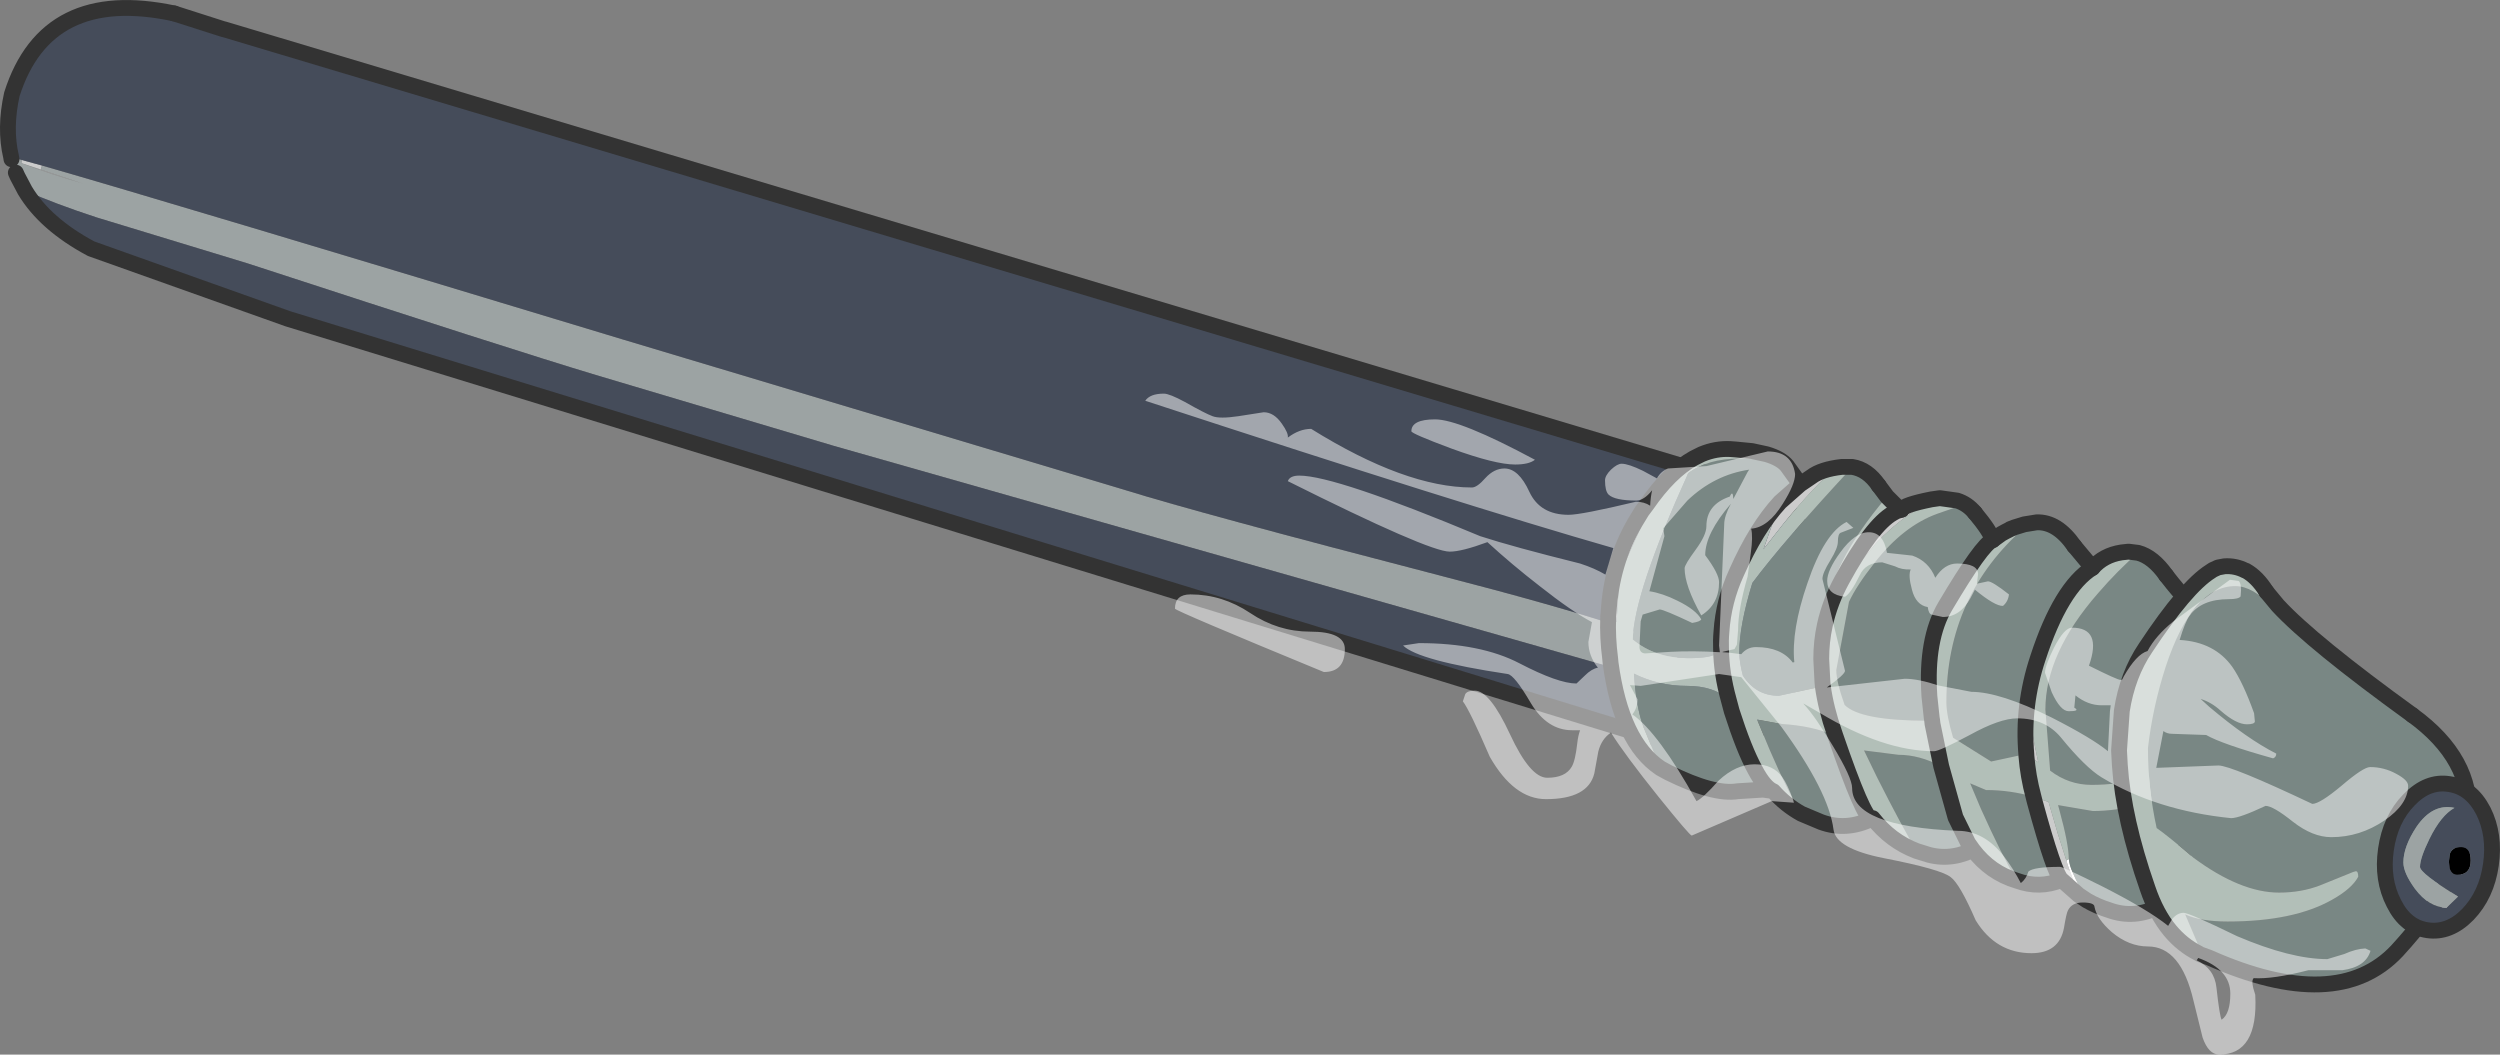<?xml version="1.0" encoding="UTF-8" standalone="no"?>
<svg xmlns:xlink="http://www.w3.org/1999/xlink" height="133.15px" width="315.65px" xmlns="http://www.w3.org/2000/svg">
  <rect width="100%" height="100%" fill="#808080" stroke="none"/>
  <g transform="matrix(1.0, 0.0, 0.0, 1.0, 166.35, 78.95)">
    <path d="M-163.65 -58.35 L-161.2 -57.55 -155.95 -55.8 Q-159.7 -56.85 -163.65 -58.35" fill="#999999" fill-rule="evenodd" stroke="none"/>
    <path d="M-164.95 -59.15 L-164.85 -59.1 -164.9 -58.85 -164.95 -59.15 M-163.6 -58.75 L-161.05 -58.05 -161.2 -57.55 -163.65 -58.35 -163.6 -58.75 M138.3 25.7 Q139.95 23.15 142.65 23.9 139.1 28.45 139.1 29.85 139.1 31.25 140.3 32.25 L143.45 34.55 142.65 35.3 142.65 36.0 Q142.5 36.45 141.4 36.45 138.85 36.45 137.4 33.9 136.4 32.1 136.4 30.5 136.4 29.5 137.25 27.95 137.55 26.8 138.3 25.7" fill="#cccccc" fill-rule="evenodd" stroke="none"/>
    <path d="M-164.85 -59.1 L-163.6 -58.75 -163.65 -58.35 Q-159.7 -56.85 -155.95 -55.8 L-161.2 -57.55 -161.05 -58.05 Q-144.7 -53.35 -87.75 -36.1 L-24.2 -17.05 Q-15.05 -14.2 15.2 -6.35 45.45 1.45 45.45 3.75 45.45 5.55 43.85 5.55 38.9 5.55 39.95 6.1 L-61.05 -22.65 -91.1 -31.6 Q-101.75 -34.8 -135.1 -45.7 L-154.15 -51.5 Q-159.35 -53.2 -163.2 -54.9 L-164.15 -56.7 -164.35 -57.15 -164.85 -58.75 -164.9 -58.85 -164.85 -59.1" fill="#9ca3a3" fill-rule="evenodd" stroke="none"/>
    <path d="M-164.85 -59.1 L-164.95 -59.15 Q-165.8 -62.75 -164.85 -67.05 -160.5 -80.7 -144.35 -77.25 L-138.1 -75.25 -137.8 -74.1 -138.05 -75.25 57.45 -16.7 Q67.45 -6.6 64.7 3.3 59.7 14.5 46.7 15.55 L-130.0 -38.7 -154.85 -47.55 Q-160.65 -50.65 -163.2 -54.9 -159.35 -53.2 -154.15 -51.5 L-135.1 -45.7 Q-101.75 -34.8 -91.1 -31.6 L-61.05 -22.65 39.95 6.1 Q38.9 5.55 43.85 5.55 45.45 5.55 45.45 3.75 45.45 1.45 15.2 -6.35 -15.05 -14.2 -24.2 -17.05 L-87.75 -36.1 Q-144.7 -53.35 -161.05 -58.05 L-163.6 -58.75 -164.85 -59.1" fill="#454c5a" fill-rule="evenodd" stroke="none"/>
    <path d="M-163.2 -54.9 Q-160.65 -50.65 -154.85 -47.55 L-130.0 -38.7 46.7 15.55 Q59.7 14.5 64.7 3.3 67.45 -6.6 57.45 -16.7 M-144.35 -77.25 Q-160.5 -80.7 -164.85 -67.05 -165.8 -62.75 -164.95 -59.15 L-164.9 -58.85 M-163.2 -54.9 L-164.15 -56.7 -164.35 -57.15" fill="none" stroke="#333333" stroke-linecap="round" stroke-linejoin="round" stroke-width="2.0"/>
    <path d="M57.45 -16.7 L-138.05 -75.25 M-138.1 -75.25 L-144.35 -77.25" fill="none" stroke="#333333" stroke-linecap="round" stroke-linejoin="round" stroke-width="2.0"/>
    <path d="M40.15 -12.95 Q41.0 -14.85 41.85 -14.85 L41.95 -14.85 38.5 -7.2 38.5 -7.3 Q39.3 -11.05 40.15 -12.95 M37.25 -1.15 L38.15 -6.35 37.75 -0.4 37.25 -1.0 37.25 -1.15 M48.5 -21.6 L47.55 -20.95 47.7 -21.2 48.5 -21.6 M58.4 -15.55 L60.95 -17.8 62.35 -18.75 Q63.6 -19.7 66.2 -20.0 L65.45 -19.85 Q62.85 -17.75 58.85 -12.85 L56.3 -9.6 58.4 -15.55 M66.5 -20.0 L67.5 -20.0 67.5 -19.95 66.5 -20.0 M73.45 -14.75 L73.75 -14.6 Q74.0 -15.2 77.5 -15.9 L78.55 -16.05 Q74.5 -14.5 70.55 -10.4 L67.85 -7.15 Q68.5 -9.55 72.7 -14.0 L73.1 -14.4 73.45 -14.75 M85.25 -10.75 L85.45 -10.9 83.55 -8.5 Q78.15 -1.25 78.15 1.35 L77.25 8.85 Q76.8 1.75 79.25 -2.4 83.9 -10.25 85.25 -10.75 M97.85 -7.25 Q99.25 -8.85 101.5 -9.2 96.8 -6.35 93.65 -1.0 90.05 5.05 90.05 10.9 90.05 13.1 91.0 17.3 90.05 16.65 89.5 16.45 L89.5 16.35 Q88.95 10.15 90.95 4.15 93.85 -4.75 97.85 -7.25 M96.1 34.05 L93.95 32.15 Q93.05 31.45 90.55 22.25 L90.4 21.65 91.85 22.15 92.3 22.3 93.45 26.25 94.55 29.7 94.75 30.35 96.1 34.05 M70.0 24.4 L69.95 24.45 Q68.95 24.35 65.4 14.0 L65.9 14.25 67.6 18.8 Q68.85 22.0 70.0 24.4 M64.05 0.0 L64.05 0.15 63.6 4.25 Q63.6 2.05 64.05 0.0 M63.75 7.15 L63.85 7.7 63.8 7.7 63.75 7.15 M73.75 -14.6 L73.1 -14.4 73.75 -14.6 M77.1 12.05 L77.6 12.0 77.55 11.7 77.7 12.45 77.65 12.45 77.1 12.05 M89.0 16.35 L89.5 16.35 89.5 16.45 89.0 16.35 M82.15 27.5 L80.55 24.25 78.75 17.8 79.05 18.0 80.5 22.8 82.15 27.5 M77.6 12.0 L77.65 12.45 77.6 12.0 M50.95 3.05 Q50.9 1.9 51.0 0.8 L51.25 2.95 50.95 3.05 M51.9 9.35 L52.35 9.85 52.9 10.4 53.7 13.4 55.25 18.25 Q53.85 15.7 52.3 10.85 L51.9 9.35" fill="#cccccc" fill-rule="evenodd" stroke="none"/>
    <path d="M40.15 -12.95 L40.1 -13.0 40.95 -14.4 41.55 -15.2 41.85 -14.85 Q41.0 -14.85 40.15 -12.95 M36.7 -1.15 L37.25 -1.15 37.25 -1.0 36.7 -1.0 36.7 -1.15 M47.55 -20.95 L47.5 -21.1 47.7 -21.2 47.55 -20.95 M51.0 0.8 L50.9 -0.75 Q50.9 -5.0 53.3 -9.7 55.6 -14.25 58.8 -16.7 L58.4 -15.55 Q55.4 -12.3 52.9 -6.65 51.25 -3.05 51.0 0.8 M97.15 34.75 L96.1 34.05 94.75 30.35 94.55 29.7 94.85 29.5 95.0 30.25 Q95.4 31.65 97.15 34.75 M82.75 28.35 L82.55 28.45 82.15 27.5 82.75 28.35 M57.55 20.95 L57.4 20.9 57.35 20.9 56.25 20.75 Q55.7 19.6 55.25 18.25 56.45 20.5 57.55 20.95 M72.7 -14.0 L72.65 -14.15 73.1 -14.4 72.7 -14.0 M63.6 4.25 L63.75 7.15 63.45 5.1 63.6 4.25 M65.25 13.55 L65.4 14.0 65.15 13.9 65.25 13.55 M89.25 -12.75 L89.95 -12.9 89.45 -12.5 89.25 -12.75" fill="#ffffff" fill-rule="evenodd" stroke="none"/>
    <path d="M43.3 18.05 L41.15 12.85 Q40.2 10.25 39.95 6.1 43.05 7.65 46.65 7.65 50.0 7.65 51.9 9.35 L52.3 10.85 Q53.85 15.7 55.25 18.25 55.7 19.6 56.25 20.75 L53.05 20.95 Q50.05 21.45 44.3 18.6 L43.3 18.05 M50.95 3.05 L50.35 3.55 Q49.7 4.15 46.8 4.15 42.65 4.15 39.8 1.8 39.95 -4.1 46.8 -19.2 49.25 -21.05 53.3 -21.05 L54.8 -21.0 Q55.8 -21.15 56.7 -21.6 58.55 -21.05 59.3 -20.1 L60.95 -17.8 58.4 -15.55 58.8 -16.7 Q55.6 -14.25 53.3 -9.7 50.9 -5.0 50.9 -0.75 L51.0 0.8 Q50.9 1.9 50.95 3.05 M67.5 -20.0 Q69.45 -19.7 70.85 -17.65 L71.9 -16.25 70.9 -15.05 Q64.15 -6.7 64.05 0.0 63.6 2.05 63.6 4.25 L63.45 5.1 63.75 7.15 63.8 7.7 58.25 8.9 Q55.35 8.9 53.7 6.35 53.25 4.6 53.25 3.45 53.25 0.05 54.9 -5.35 58.9 -10.7 67.5 -19.95 L67.5 -20.0 M80.75 -15.75 Q82.05 -15.35 83.0 -14.2 85.0 -11.8 85.25 -10.75 83.9 -10.25 79.25 -2.4 76.8 1.75 77.25 8.85 L77.25 8.9 77.55 11.7 77.6 12.0 77.1 12.05 Q68.5 12.05 66.55 10.05 65.5 7.1 65.5 5.65 L67.1 -2.95 Q68.05 -5.0 70.3 -7.85 73.95 -12.55 78.3 -14.1 L80.6 -14.9 81.3 -15.55 80.75 -15.75 M89.25 -12.75 L90.8 -13.0 Q93.4 -13.1 95.55 -10.0 L97.85 -7.25 Q93.85 -4.75 90.95 4.15 88.95 10.15 89.5 16.35 L89.0 16.35 85.05 17.2 80.25 14.2 Q79.4 11.35 79.4 9.7 79.4 -3.8 89.45 -12.5 L89.95 -12.9 89.25 -12.75 M103.6 -9.15 Q105.5 -8.65 107.15 -6.3 110.35 -2.15 111.9 -1.55 115.4 17.8 106.4 35.45 103.15 37.15 99.9 35.95 98.45 35.5 97.15 34.75 95.4 31.65 95.0 30.25 L94.85 29.5 Q94.85 27.65 93.7 23.45 L93.5 22.7 97.9 23.45 Q103.4 23.45 111.15 20.3 L111.8 20.05 112.45 16.15 111.5 16.6 Q104.35 20.15 97.75 20.15 94.85 20.15 92.5 18.35 L91.9 10.65 Q91.9 3.55 98.55 -4.05 101.1 -7.0 103.6 -9.15 M93.95 32.15 Q91.15 33.3 88.3 32.25 86.4 29.05 83.75 23.15 L82.4 19.95 84.4 20.8 Q87.45 20.8 90.4 21.65 L90.55 22.25 Q93.05 31.45 93.95 32.15 M82.55 28.45 Q79.5 29.85 76.45 28.75 L75.65 28.5 Q73.75 25.35 70.65 19.2 L69.0 15.8 73.35 16.35 Q76.0 16.35 78.75 17.8 L80.55 24.25 82.15 27.5 82.55 28.45 M69.95 24.45 Q66.75 26.0 63.6 24.85 L61.1 23.8 Q59.5 21.3 57.1 15.75 L55.5 11.9 58.5 12.45 Q62.6 12.7 65.15 13.9 L65.4 14.0 Q68.95 24.35 69.95 24.45" fill="#798784" fill-rule="evenodd" stroke="none"/>
    <path d="M40.1 -13.0 L40.15 -12.95 Q39.3 -11.05 38.5 -7.3 L38.5 -7.2 41.95 -14.85 41.85 -14.85 41.55 -15.2 Q44.45 -19.4 47.5 -21.1 L47.55 -20.95 48.5 -21.6 Q50.3 -22.35 52.15 -22.25 L52.8 -22.2 54.85 -22.0 56.7 -21.6 Q55.8 -21.15 54.8 -21.0 L53.3 -21.05 Q49.25 -21.05 46.8 -19.2 39.95 -4.1 39.8 1.8 42.65 4.15 46.8 4.15 49.7 4.15 50.35 3.55 L50.95 3.05 Q51.0 6.1 51.9 9.35 51.0 6.1 50.95 3.05 L51.25 2.95 51.0 0.8 Q51.25 -3.05 52.9 -6.65 55.4 -12.3 58.4 -15.55 L56.3 -9.6 58.85 -12.85 Q62.85 -17.75 65.45 -19.85 L66.2 -20.0 66.35 -20.0 66.5 -20.0 67.5 -19.95 Q58.9 -10.7 54.9 -5.35 53.25 0.05 53.25 3.45 53.25 4.6 53.7 6.35 55.35 8.9 58.25 8.9 L63.8 7.7 63.85 7.7 63.75 7.15 63.6 4.25 64.05 0.15 64.05 0.0 Q64.7 -2.95 66.2 -5.7 70.0 -12.65 72.65 -14.15 70.0 -12.65 66.2 -5.7 64.7 -2.95 64.05 0.0 64.15 -6.7 70.9 -15.05 L71.9 -16.25 73.25 -14.9 73.45 -14.75 73.1 -14.4 72.65 -14.15 72.7 -14.0 Q68.5 -9.55 67.85 -7.15 L70.55 -10.4 Q74.5 -14.5 78.55 -16.05 L78.6 -16.05 80.75 -15.75 81.3 -15.55 80.6 -14.9 78.3 -14.1 Q73.95 -12.55 70.3 -7.85 68.05 -5.0 67.1 -2.95 L65.5 5.65 Q65.5 7.1 66.55 10.05 68.5 12.05 77.1 12.05 L77.65 12.45 77.7 12.45 77.55 11.7 77.25 8.9 77.25 8.85 78.15 1.35 Q78.15 -1.25 83.55 -8.5 L85.45 -10.9 86.35 -11.55 86.9 -11.85 87.0 -11.9 87.3 -12.05 87.4 -12.1 87.45 -12.15 87.7 -12.25 87.75 -12.25 87.95 -12.35 89.25 -12.75 89.45 -12.5 Q79.4 -3.8 79.4 9.7 79.4 11.35 80.25 14.2 L85.05 17.2 89.0 16.35 89.5 16.45 Q90.05 16.65 91.0 17.3 90.05 13.1 90.05 10.9 90.05 5.05 93.65 -1.0 96.8 -6.35 101.5 -9.2 L102.4 -9.3 103.6 -9.15 Q101.1 -7.0 98.55 -4.05 91.9 3.55 91.9 10.65 L92.5 18.35 Q94.85 20.15 97.75 20.15 104.35 20.15 111.5 16.6 L112.45 16.15 111.8 20.05 111.15 20.3 Q103.4 23.45 97.9 23.45 L93.5 22.7 93.7 23.45 Q94.85 27.65 94.85 29.5 L94.55 29.7 93.45 26.25 92.3 22.3 91.85 22.15 90.4 21.65 Q87.45 20.8 84.4 20.8 L82.4 19.95 83.75 23.15 Q86.4 29.05 88.3 32.25 84.95 31.25 82.75 28.35 L82.15 27.5 80.5 22.8 79.05 18.0 78.75 17.8 Q76.0 16.35 73.35 16.35 L69.0 15.8 70.65 19.2 Q73.75 25.35 75.65 28.5 72.35 27.25 70.1 24.35 L70.0 24.4 Q68.85 22.0 67.6 18.8 L65.9 14.25 65.4 14.0 65.25 13.55 Q64.2 10.55 63.8 7.7 64.2 10.55 65.25 13.55 L65.15 13.9 Q62.6 12.7 58.5 12.45 L55.5 11.9 57.1 15.75 Q59.5 21.3 61.1 23.8 59.1 22.7 57.55 20.95 56.45 20.5 55.25 18.25 L53.7 13.4 52.9 10.4 52.35 9.85 51.9 9.35 Q50.0 7.65 46.65 7.65 43.05 7.65 39.95 6.1 40.2 10.25 41.15 12.85 L43.3 18.05 Q38.35 14.75 37.0 4.75 L36.95 4.2 Q36.6 1.5 36.7 -1.0 L37.25 -1.0 37.75 -0.4 38.15 -6.35 37.25 -1.15 36.7 -1.15 36.75 -1.6 Q37.1 -7.85 40.1 -13.0 M90.4 21.65 Q89.7 19.05 89.5 16.45 89.7 19.05 90.4 21.65 M77.65 12.45 L78.75 17.8 77.65 12.45" fill="#b2bfb8" fill-rule="evenodd" stroke="none"/>
    <path d="M41.55 -15.2 L40.95 -14.4 40.1 -13.0 Q37.1 -7.85 36.75 -1.6 L36.7 -1.15 36.7 -1.0 Q36.6 1.5 36.95 4.2 L37.0 4.75 Q38.35 14.75 43.3 18.05 L44.3 18.6 Q50.05 21.45 53.05 20.95 L56.25 20.75 57.35 20.9 57.4 20.9 57.55 20.95 Q59.1 22.7 61.1 23.8 L63.6 24.85 Q66.75 26.0 69.95 24.45 L70.0 24.4 70.1 24.35 Q72.35 27.25 75.65 28.5 L76.45 28.75 Q79.5 29.85 82.55 28.45 L82.75 28.35 82.15 27.5 80.55 24.25 78.75 17.8 77.65 12.45 77.6 12.0 77.55 11.7 77.25 8.9 M51.9 9.35 Q51.0 6.1 50.95 3.05 50.9 1.9 51.0 0.8 51.25 -3.05 52.9 -6.65 55.4 -12.3 58.4 -15.55 L60.95 -17.8 62.35 -18.75 Q63.6 -19.7 66.2 -20.0 L66.35 -20.0 66.5 -20.0 67.5 -20.0 Q69.45 -19.7 70.85 -17.65 M56.7 -21.6 L54.85 -22.0 52.8 -22.2 52.15 -22.25 Q50.3 -22.35 48.5 -21.6 L47.7 -21.2 47.5 -21.1 Q44.45 -19.4 41.55 -15.2 M60.95 -17.8 L59.3 -20.1 Q58.55 -21.05 56.7 -21.6 M73.75 -14.6 Q74.0 -15.2 77.5 -15.9 L78.55 -16.05 78.6 -16.05 80.75 -15.75 Q82.05 -15.35 83.0 -14.2 M85.25 -10.75 L85.45 -10.9 86.35 -11.55 86.9 -11.85 87.0 -11.9 87.3 -12.05 87.4 -12.1 87.45 -12.15 87.7 -12.25 87.75 -12.25 87.95 -12.35 89.25 -12.75 90.8 -13.0 Q93.4 -13.1 95.55 -10.0 M97.85 -7.25 Q99.25 -8.85 101.5 -9.2 L102.4 -9.3 103.6 -9.15 Q105.5 -8.65 107.15 -6.3 M111.9 -1.55 Q115.4 17.8 106.4 35.45 103.15 37.15 99.9 35.95 98.45 35.5 97.15 34.75 L96.1 34.05 93.95 32.15 Q91.15 33.3 88.3 32.25 84.95 31.25 82.75 28.35 M73.1 -14.4 L72.65 -14.15 Q70.0 -12.65 66.2 -5.7 64.7 -2.95 64.05 0.0 63.6 2.05 63.6 4.25 L63.75 7.15 63.8 7.7 Q64.2 10.55 65.25 13.55 L65.4 14.0 Q68.95 24.35 69.95 24.45 M73.1 -14.4 L73.75 -14.6 M77.25 8.85 Q76.8 1.75 79.25 -2.4 83.9 -10.25 85.25 -10.75 M89.5 16.35 Q88.95 10.15 90.95 4.15 93.85 -4.75 97.85 -7.25 M89.5 16.45 L89.5 16.35 M89.5 16.45 Q89.7 19.05 90.4 21.65 L90.55 22.25 Q93.05 31.45 93.95 32.15 M51.9 9.35 L52.3 10.85 Q53.85 15.7 55.25 18.25 56.45 20.5 57.55 20.95" fill="none" stroke="#333333" stroke-linecap="round" stroke-linejoin="round" stroke-width="2.0"/>
    <path d="M70.85 -17.65 L71.9 -16.25 73.25 -14.9 73.45 -14.75 73.75 -14.6 M83.0 -14.2 Q85.0 -11.8 85.25 -10.75 M95.55 -10.0 L97.85 -7.25 M107.15 -6.3 Q110.35 -2.15 111.9 -1.55" fill="none" stroke="#333333" stroke-linecap="round" stroke-linejoin="round" stroke-width="2.0"/>
    <path d="M117.15 -6.9 L114.3 -7.4 113.7 -7.3 114.5 -7.45 Q115.9 -7.55 117.15 -6.9 M112.75 -6.8 Q110.25 -5.1 106.25 1.35 102.8 6.95 101.55 10.8 102.25 6.25 104.55 2.85 109.65 -4.85 112.75 -6.8 M101.3 17.65 Q102.1 21.3 104.35 28.9 106.2 35.2 107.65 38.55 105.9 36.45 104.8 33.2 101.75 24.45 101.3 17.65" fill="#cccccc" fill-rule="evenodd" stroke="none"/>
    <path d="M113.7 -7.3 L113.05 -7.0 113.55 -7.25 113.7 -7.3 M101.2 15.8 L101.3 17.65 101.3 17.6 101.2 15.8 M111.2 41.4 L111.45 40.95 111.45 41.55 111.2 41.4" fill="#ffffff" fill-rule="evenodd" stroke="none"/>
    <path d="M111.45 40.95 L109.55 36.5 Q111.5 37.4 114.9 37.4 123.25 37.4 128.1 34.65 130.6 33.25 131.4 31.75 131.4 31.05 131.1 31.05 L130.75 31.15 126.55 32.85 Q124.2 33.75 121.4 33.75 116.55 33.75 110.6 29.35 107.45 26.65 105.95 25.6 104.85 20.6 104.85 15.5 105.45 10.3 107.1 5.2 110.45 -4.95 115.9 -4.95 118.05 -4.95 120.65 -2.25 L121.25 -2.5 Q125.6 2.2 138.25 11.35 153.45 22.4 136.3 41.1 128.75 49.15 112.55 41.95 L111.45 41.55 111.45 40.95" fill="#798784" fill-rule="evenodd" stroke="none"/>
    <path d="M117.15 -6.9 L117.2 -6.9 Q118.65 -6.1 119.8 -4.25 L121.25 -2.5 120.65 -2.25 Q118.05 -4.95 115.9 -4.95 110.45 -4.95 107.1 5.2 105.45 10.3 104.85 15.5 104.85 20.6 105.95 25.6 107.45 26.65 110.6 29.35 116.55 33.75 121.4 33.75 124.2 33.75 126.55 32.85 L130.75 31.15 131.1 31.05 Q131.4 31.05 131.4 31.75 130.6 33.25 128.1 34.65 123.25 37.4 114.9 37.4 111.5 37.4 109.55 36.5 L111.45 40.95 111.2 41.4 Q109.2 40.4 107.65 38.55 106.2 35.2 104.35 28.9 102.1 21.3 101.3 17.65 L101.2 15.8 101.55 10.8 Q102.8 6.95 106.25 1.35 110.25 -5.1 112.75 -6.8 L113.05 -7.0 113.7 -7.3 114.3 -7.4 117.15 -6.9" fill="#b2bfb8" fill-rule="evenodd" stroke="none"/>
    <path d="M119.8 -4.25 Q118.65 -6.1 117.2 -6.9 L117.15 -6.9 Q115.9 -7.55 114.5 -7.45 L113.7 -7.3 113.05 -7.0 112.75 -6.8 Q109.65 -4.85 104.55 2.85 102.25 6.25 101.55 10.8 L101.2 15.8 101.3 17.65 Q101.75 24.45 104.8 33.2 105.9 36.45 107.65 38.55 109.2 40.4 111.2 41.4 L111.45 41.55 112.55 41.95 Q128.75 49.15 136.3 41.1 153.45 22.4 138.25 11.35" fill="none" stroke="#333333" stroke-linecap="round" stroke-linejoin="round" stroke-width="2.0"/>
    <path d="M121.25 -2.5 L119.8 -4.25 M138.25 11.35 Q125.6 2.2 121.25 -2.5" fill="none" stroke="#333333" stroke-linecap="round" stroke-linejoin="round" stroke-width="2.0"/>
    <path d="M144.4 28.0 Q145.6 28.0 145.6 29.7 145.6 31.5 143.9 31.5 143.2 31.5 142.95 30.7 L142.85 29.85 142.95 28.9 Q143.25 28.0 144.4 28.0" fill="#000000" fill-rule="evenodd" stroke="none"/>
    <path d="M147.2 23.45 Q148.7 26.45 148.15 30.25 147.6 34.05 145.25 36.5 142.9 38.9 140.15 38.5 137.4 38.1 135.9 35.1 134.35 32.1 134.9 28.3 135.45 24.45 137.8 22.05 140.15 19.6 142.9 20.05 145.65 20.45 147.2 23.45 M138.75 25.45 Q137.1 27.95 137.1 29.95 137.1 31.25 138.55 33.25 140.35 35.65 142.55 35.65 L144.0 34.25 Q139.2 31.3 139.2 30.5 139.2 29.4 140.4 26.95 141.85 24.0 143.55 23.05 140.8 22.45 138.75 25.45 M144.4 28.0 Q143.25 28.0 142.95 28.9 L142.85 29.85 142.95 30.7 Q143.2 31.5 143.9 31.5 145.6 31.5 145.6 29.7 145.6 28.0 144.4 28.0" fill="#454c5a" fill-rule="evenodd" stroke="none"/>
    <path d="M138.75 25.45 Q140.8 22.45 143.55 23.05 141.85 24.0 140.4 26.95 139.2 29.4 139.2 30.5 139.2 31.3 144.0 34.25 L142.55 35.65 Q140.35 35.65 138.55 33.25 137.1 31.25 137.1 29.95 137.1 27.95 138.75 25.45" fill="#9ca3a3" fill-rule="evenodd" stroke="none"/>
    <path d="M147.2 23.45 Q148.7 26.45 148.15 30.25 147.6 34.05 145.25 36.5 142.9 38.9 140.15 38.5 137.4 38.1 135.9 35.1 134.35 32.1 134.9 28.3 135.45 24.45 137.8 22.05 140.15 19.6 142.9 20.05 145.65 20.45 147.2 23.45 Z" fill="none" stroke="#333333" stroke-linecap="round" stroke-linejoin="round" stroke-width="2.0"/>
    <path d="M11.85 -24.5 Q11.85 -26.0 14.85 -26.0 17.95 -26.0 27.45 -20.9 26.7 -20.3 24.95 -20.3 22.45 -20.3 16.95 -22.3 11.85 -24.2 11.85 -24.5 M36.75 -16.5 Q36.3 -16.95 36.3 -18.3 36.3 -18.9 37.05 -19.65 37.85 -20.4 38.4 -20.4 39.25 -20.4 41.1 -19.5 L42.85 -18.55 Q43.35 -19.45 44.25 -19.8 L49.1 -20.1 56.85 -21.95 Q59.9 -21.95 60.3 -19.1 60.3 -17.8 58.75 -15.35 56.9 -12.35 54.75 -12.2 55.0 -11.2 54.7 -9.1 L54.3 -6.15 Q53.1 -2.0 53.1 0.6 L52.95 2.45 52.65 3.0 51.15 3.35 51.15 3.4 51.95 3.45 53.5 3.65 Q54.25 2.75 55.35 2.75 58.55 2.75 60.0 4.7 L60.2 4.65 Q59.8 0.65 61.85 -5.3 64.0 -11.65 66.8 -13.05 L67.65 -12.3 66.1 -11.7 Q65.7 -11.6 65.7 -10.55 65.7 -9.75 64.75 -8.2 63.75 -6.6 63.75 -5.85 L66.6 5.75 Q66.6 6.2 64.3 7.85 L74.15 6.75 Q75.85 6.75 78.4 7.6 L82.55 8.4 Q86.15 8.4 92.7 11.65 97.8 14.25 99.8 15.9 L100.05 10.85 100.15 10.1 99.0 10.1 Q97.25 10.1 95.7 8.85 L95.55 10.4 Q96.35 10.85 94.85 10.85 93.8 10.85 92.7 8.45 L91.85 6.0 Q91.85 5.1 93.0 2.8 94.3 0.3 95.25 0.3 99.1 0.3 97.4 5.1 101.0 6.9 101.4 6.9 L101.6 6.85 101.8 6.45 Q103.4 3.65 104.8 3.25 105.8 1.35 108.0 -0.45 L115.2 -5.75 116.3 -5.6 Q116.6 -5.4 116.6 -4.4 L116.55 -3.65 Q116.3 -3.3 115.05 -3.3 111.6 -3.3 110.1 -1.2 109.55 -0.45 108.85 1.85 113.25 2.1 115.5 5.25 116.85 7.2 118.25 11.1 L118.35 12.15 Q118.3 12.5 117.35 12.5 116.0 12.5 114.05 10.8 112.85 9.7 111.5 9.3 L112.6 10.3 Q117.4 14.35 121.05 16.2 121.05 16.65 120.65 16.8 114.2 15.0 112.2 13.85 L107.9 13.7 Q107.25 13.7 106.8 13.35 L105.9 18.0 113.75 17.7 Q115.35 17.7 125.6 22.55 126.55 22.55 129.3 20.25 132.05 17.9 132.9 17.9 134.65 17.9 136.2 18.75 137.7 19.55 137.7 20.25 137.7 22.6 134.7 24.65 131.6 26.75 128.0 26.75 125.65 26.75 123.15 24.8 120.65 22.8 119.7 22.8 116.4 24.35 115.35 24.35 105.95 23.4 99.0 19.2 96.95 17.95 93.85 14.15 91.85 11.75 88.35 11.75 86.15 11.75 82.35 13.85 78.5 15.9 77.85 15.9 71.45 15.9 63.4 11.05 L61.4 9.9 61.35 9.9 Q62.85 11.5 65.05 15.2 67.5 19.25 67.5 20.55 67.5 25.4 80.85 25.95 84.15 25.95 86.65 29.15 87.9 30.8 88.8 32.55 89.5 32.0 89.75 31.1 90.4 30.5 93.75 30.5 94.15 30.5 99.15 33.0 104.85 35.9 107.4 37.95 L107.9 37.1 Q108.55 36.3 109.35 36.3 110.05 36.3 116.1 39.25 122.9 42.15 127.5 42.15 L129.65 41.5 Q131.1 40.85 132.3 40.8 L132.95 41.1 Q132.35 43.15 129.4 43.55 L125.1 43.55 Q120.65 44.7 118.2 44.55 117.8 44.9 118.4 46.65 118.8 54.2 113.85 54.2 112.5 54.2 111.75 52.05 L110.6 47.4 Q109.0 40.55 104.85 40.55 102.45 40.55 100.3 38.75 98.4 37.1 98.1 35.55 98.1 35.0 96.6 35.0 95.25 35.0 94.75 36.0 94.55 36.35 94.25 38.2 93.65 41.4 90.15 41.4 85.65 41.4 83.1 37.25 81.1 32.65 79.95 31.8 78.7 30.8 71.5 29.4 65.45 28.2 65.15 25.8 64.55 21.0 58.55 12.8 L53.5 6.55 50.7 6.15 40.8 7.65 39.45 7.55 40.4 9.35 Q40.4 10.45 39.75 11.25 43.05 13.55 47.85 22.2 48.65 21.85 50.65 19.6 52.85 17.55 55.2 17.55 57.55 17.55 58.7 19.2 59.35 20.1 60.05 22.05 L60.15 22.4 57.35 22.2 47.25 26.55 Q47.0 26.55 43.05 21.65 38.8 16.35 37.05 13.55 35.85 14.35 35.45 15.95 L34.95 18.7 Q34.15 21.95 28.85 21.95 24.8 21.95 21.75 16.6 19.2 10.7 18.35 9.6 L18.65 8.7 Q18.9 8.25 19.85 8.25 21.75 8.25 24.3 13.75 26.85 19.25 29.0 19.25 31.3 19.25 32.1 17.85 32.55 17.1 32.8 14.85 32.9 13.95 33.15 13.25 L32.15 13.25 Q29.0 13.25 26.95 9.85 24.85 6.25 24.0 6.15 12.7 4.45 10.8 2.55 L12.8 2.25 Q20.6 2.25 25.5 4.8 30.4 7.35 32.7 7.35 L33.75 6.35 Q34.6 5.5 35.4 5.35 34.2 3.85 34.2 2.1 L34.65 -0.4 Q32.1 -1.75 28.05 -4.95 24.5 -7.7 21.45 -10.5 18.2 -9.3 16.7 -9.3 14.05 -9.3 -3.75 -18.2 -3.5 -18.9 -2.3 -18.9 2.25 -18.9 20.55 -11.25 24.7 -9.9 33.15 -7.8 35.0 -7.2 36.35 -6.4 L37.35 -9.75 Q18.35 -15.2 -21.75 -28.35 -21.15 -29.25 -19.4 -29.25 -18.7 -29.25 -16.75 -28.2 -14.2 -26.75 -13.25 -26.4 -12.35 -26.05 -10.0 -26.4 L-6.8 -26.9 Q-5.5 -26.9 -4.5 -25.45 -3.65 -24.25 -3.75 -23.7 -2.3 -24.8 -0.8 -24.8 11.1 -17.4 19.5 -17.4 20.15 -17.4 21.2 -18.6 22.3 -19.8 23.6 -19.8 25.4 -19.8 26.75 -16.85 28.1 -13.95 31.7 -13.95 33.3 -13.95 40.2 -15.6 41.25 -15.6 42.0 -15.1 42.05 -16.2 42.25 -17.05 41.2 -15.75 40.25 -15.75 37.55 -15.75 36.75 -16.5 M54.5 -19.65 Q50.1 -19.0 46.7 -15.75 L43.65 -12.25 43.8 -11.25 41.9 -4.3 Q43.55 -4.05 45.45 -3.1 47.8 -1.95 48.45 -0.75 48.3 -0.45 47.3 -0.3 43.7 -2.0 43.2 -2.0 L41.05 -1.35 40.8 -0.5 40.65 2.7 Q40.65 3.5 41.35 3.55 L44.6 3.35 Q47.4 3.2 50.8 3.4 L50.7 2.55 51.35 -12.75 Q51.35 -13.8 52.2 -15.35 48.95 -11.6 48.95 -8.85 50.7 -6.5 50.7 -5.45 50.7 -2.65 48.45 -1.25 46.35 -5.0 46.35 -7.2 46.35 -7.65 47.75 -9.55 49.1 -11.4 49.1 -12.5 49.1 -15.25 52.05 -16.25 52.45 -17.15 52.5 -15.95 L54.3 -19.35 54.5 -19.65 M66.6 -3.6 Q64.35 -3.85 64.35 -5.6 64.35 -6.95 66.0 -9.2 67.85 -11.75 69.6 -11.75 71.45 -11.75 71.9 -9.15 L75.1 -8.8 Q77.15 -8.1 78.0 -6.0 79.15 -7.8 80.75 -7.8 83.4 -7.8 83.4 -6.45 L83.25 -5.25 84.65 -5.55 Q85.2 -5.55 87.3 -3.9 87.2 -3.0 86.55 -2.45 85.55 -2.4 83.0 -4.5 L82.45 -3.45 Q81.15 -1.05 78.95 -1.05 L77.55 -1.35 Q77.15 -1.45 77.05 -2.3 75.55 -2.55 75.05 -4.5 74.55 -6.35 74.9 -7.05 73.75 -7.0 72.9 -7.45 L71.3 -7.95 Q69.2 -7.95 68.45 -6.3 67.35 -4.05 66.6 -3.6 M113.5 45.75 Q113.9 49.35 114.15 49.8 115.25 49.05 115.25 46.5 115.25 43.45 111.2 42.0 L111.0 42.3 Q113.25 43.35 113.5 45.75 M0.8 5.9 Q-18.0 -1.85 -18.0 -2.1 -18.0 -3.9 -16.05 -3.9 -12.0 -3.9 -8.5 -1.55 -5.0 0.8 -0.95 0.8 3.45 0.8 3.45 3.0 3.45 5.9 0.8 5.9" fill="#ffffff" fill-opacity="0.502" fill-rule="evenodd" stroke="none"/>
  </g>
</svg>
